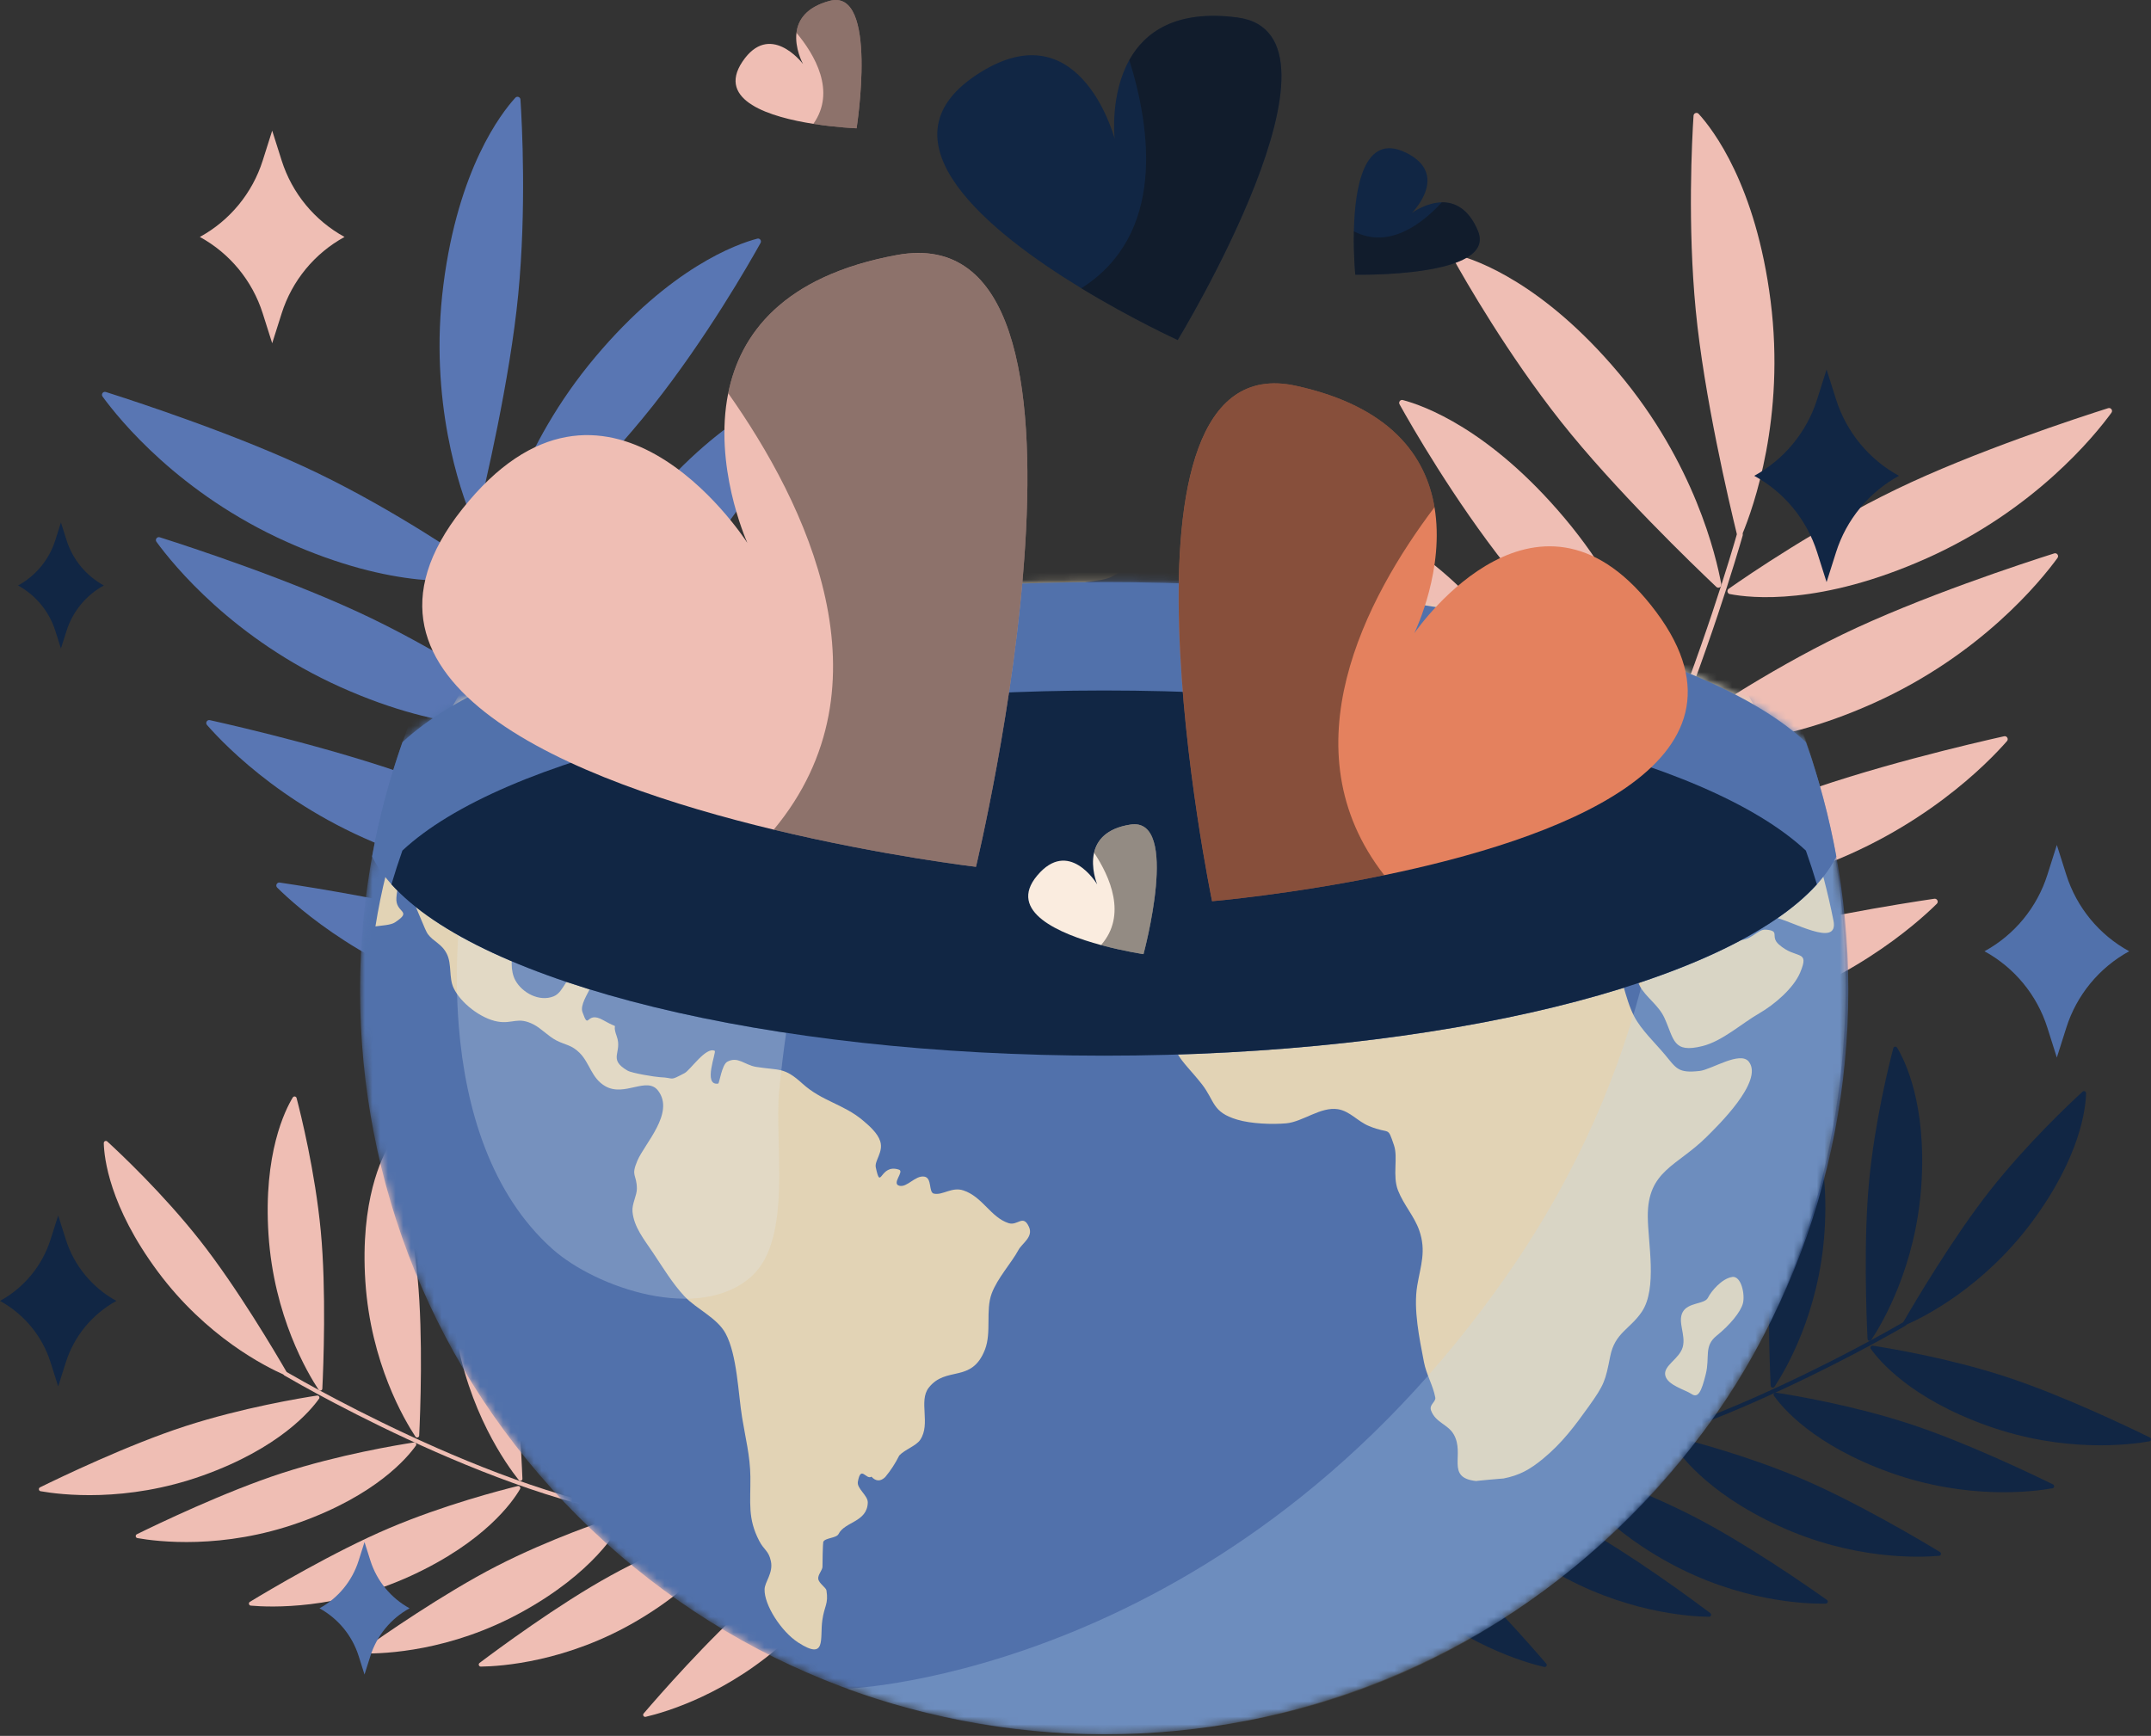 <?xml version="1.0" encoding="UTF-8"?> <svg xmlns="http://www.w3.org/2000/svg" width="280" height="226" viewBox="0 0 280 226" fill="none"><rect x="0" y="0" width="280" height="226" fill="#333333" stroke="none"/><path d="M162.564 167.634C162.692 167.81 162.938 167.848 163.109 167.714C164.728 166.453 172.82 159.92 191.554 141.315C211.719 121.289 225.516 74.373 226.852 69.71C226.91 69.501 226.788 69.293 226.585 69.234C226.382 69.176 226.168 69.293 226.109 69.496C224.79 74.117 211.046 120.873 191.009 140.765C172.265 159.381 164.209 165.876 162.634 167.1C162.468 167.228 162.441 167.463 162.564 167.629V167.634Z" fill="#EFBEB4"></path><path d="M167.281 164.846C166.998 164.653 167.088 164.221 167.42 164.151C170.464 163.51 181.372 161.368 192.563 160.861C203.759 160.353 218.022 161.646 222.081 162.046C222.45 162.084 222.562 162.57 222.236 162.762C219.026 164.664 208.038 170.444 192.713 170.679C177.499 170.908 169.551 166.395 167.275 164.846H167.281Z" fill="#EFBEB4"></path><path d="M152.073 110.221C151.806 110.013 151.421 110.227 151.454 110.563C151.769 113.661 153.035 124.703 155.951 135.52C158.868 146.342 164.429 159.541 166.042 163.286C166.191 163.628 166.688 163.58 166.774 163.216C167.612 159.579 169.786 147.357 165.353 132.683C160.956 118.122 154.242 111.915 152.073 110.216V110.221Z" fill="#EFBEB4"></path><path d="M184.796 148.43C184.481 148.302 184.475 147.859 184.785 147.72C187.622 146.443 197.814 142.004 208.636 139.109C219.464 136.214 233.667 134.408 237.721 133.928C238.09 133.885 238.304 134.339 238.031 134.595C235.307 137.143 225.815 145.151 210.895 148.666C196.088 152.159 187.355 149.456 184.801 148.43H184.796Z" fill="#EFBEB4"></path><path d="M158.211 98.347C157.906 98.202 157.575 98.491 157.676 98.817C158.649 101.776 162.26 112.283 167.43 122.224C172.601 132.165 180.865 143.863 183.247 147.175C183.466 147.48 183.942 147.325 183.947 146.951C183.984 143.217 183.482 130.814 176.004 117.438C168.579 104.158 160.694 99.543 158.211 98.352V98.347Z" fill="#EFBEB4"></path><path d="M199.305 133.03C198.984 132.913 198.968 132.469 199.273 132.32C202.072 130.958 212.13 126.23 222.867 123.025C233.604 119.815 247.754 117.604 251.793 117.011C252.161 116.957 252.385 117.406 252.118 117.668C249.464 120.29 240.212 128.57 225.399 132.512C210.699 136.428 201.89 133.981 199.31 133.03H199.305Z" fill="#EFBEB4"></path><path d="M171.282 83.737C170.972 83.598 170.646 83.903 170.764 84.223C171.821 87.15 175.732 97.556 181.185 107.337C186.645 117.123 195.24 128.581 197.718 131.823C197.942 132.117 198.418 131.951 198.412 131.583C198.343 127.854 197.483 115.467 189.62 102.31C181.816 89.25 173.798 84.864 171.282 83.742V83.737Z" fill="#EFBEB4"></path><path d="M209.694 115.643C209.368 115.547 209.315 115.109 209.609 114.938C212.306 113.378 221.991 107.935 232.466 103.955C242.941 99.976 256.893 96.744 260.878 95.857C261.241 95.777 261.498 96.21 261.252 96.488C258.795 99.297 250.168 108.223 235.681 113.234C221.302 118.207 212.343 116.402 209.694 115.643Z" fill="#EFBEB4"></path><path d="M178.178 68.513C177.857 68.396 177.558 68.722 177.697 69.031C178.963 71.873 183.616 81.964 189.769 91.328C195.923 100.692 205.324 111.493 208.033 114.548C208.278 114.826 208.738 114.628 208.706 114.254C208.364 110.536 206.612 98.245 197.814 85.692C189.086 73.23 180.768 69.437 178.178 68.503V68.513Z" fill="#EFBEB4"></path><path d="M218.156 96.258C217.824 96.194 217.734 95.761 218.011 95.564C220.559 93.774 229.731 87.498 239.811 82.615C249.896 77.733 263.512 73.283 267.401 72.049C267.759 71.937 268.047 72.343 267.828 72.642C265.627 75.66 257.818 85.308 243.828 91.573C229.945 97.791 220.858 96.782 218.156 96.253V96.258Z" fill="#EFBEB4"></path><path d="M182.616 52.082C182.285 51.997 182.018 52.344 182.184 52.643C183.695 55.362 189.219 65.009 196.168 73.796C203.118 82.583 213.438 92.519 216.403 95.323C216.675 95.58 217.113 95.339 217.049 94.976C216.381 91.306 213.556 79.213 203.689 67.482C193.898 55.837 185.282 52.787 182.616 52.087V52.082Z" fill="#EFBEB4"></path><path d="M225.174 77.348C224.843 77.284 224.752 76.852 225.03 76.654C227.578 74.865 236.75 68.588 246.835 63.706C256.92 58.823 270.536 54.374 274.425 53.14C274.783 53.028 275.071 53.434 274.852 53.733C272.651 56.751 264.842 66.398 250.852 72.664C236.969 78.882 227.882 77.872 225.179 77.343L225.174 77.348Z" fill="#EFBEB4"></path><path d="M189.63 33.167C189.299 33.082 189.032 33.429 189.197 33.728C190.709 36.447 196.232 46.094 203.182 54.881C210.132 63.668 220.452 73.604 223.416 76.408C223.689 76.665 224.127 76.424 224.063 76.061C223.395 72.391 220.569 60.298 210.703 48.567C200.912 36.922 192.296 33.872 189.63 33.172V33.167Z" fill="#EFBEB4"></path><path d="M221.119 14.824C220.89 14.573 220.473 14.722 220.452 15.059C220.249 18.168 219.661 29.262 220.74 40.416C221.819 51.569 225.104 65.511 226.076 69.475C226.167 69.838 226.664 69.875 226.808 69.528C228.24 66.083 232.412 54.39 230.483 39.182C228.566 24.092 222.978 16.859 221.119 14.824Z" fill="#EFBEB4"></path><path d="M116.311 197.28C116.332 197.43 116.225 197.569 116.076 197.579C114.66 197.724 107.465 198.338 89.132 198.017C69.4 197.67 39.935 180.78 37.024 179.081C36.896 179.006 36.853 178.841 36.933 178.713C37.008 178.584 37.168 178.542 37.296 178.616C40.181 180.299 69.539 197.131 89.143 197.478C107.486 197.804 114.644 197.189 116.022 197.045C116.167 197.029 116.295 197.136 116.311 197.28Z" fill="#EFBEB4"></path><path d="M112.604 198.151C112.652 197.921 112.401 197.745 112.198 197.868C110.365 199.011 103.865 203.178 98.015 208.306C92.161 213.434 85.628 220.933 83.785 223.086C83.614 223.284 83.796 223.577 84.052 223.519C86.573 222.931 94.864 220.549 102.657 213.3C110.392 206.105 112.208 200.021 112.604 198.151Z" fill="#EFBEB4"></path><path d="M93.978 163.457C94.01 163.222 94.309 163.147 94.453 163.334C95.783 165.038 100.457 171.181 104.191 178.007C107.93 184.834 111.488 194.123 112.476 196.778C112.567 197.019 112.294 197.238 112.075 197.093C109.907 195.672 102.941 190.587 98.112 181.106C93.315 171.688 93.7 165.353 93.972 163.462L93.978 163.457Z" fill="#EFBEB4"></path><path d="M95.932 198.338C96.028 198.124 95.82 197.9 95.595 197.975C93.56 198.696 86.317 201.372 79.501 205.122C72.679 208.872 64.694 214.796 62.429 216.5C62.22 216.655 62.333 216.986 62.594 216.98C65.185 216.948 73.79 216.398 82.957 210.992C92.059 205.624 95.136 200.074 95.927 198.333L95.932 198.338Z" fill="#EFBEB4"></path><path d="M85.196 160.455C85.281 160.236 85.585 160.22 85.687 160.433C86.622 162.383 89.864 169.386 92.049 176.854C94.234 184.321 95.713 194.161 96.109 196.965C96.146 197.221 95.831 197.376 95.649 197.189C93.838 195.336 88.128 188.878 85.447 178.574C82.787 168.35 84.522 162.244 85.196 160.455Z" fill="#EFBEB4"></path><path d="M81.264 197.59C81.366 197.376 81.163 197.147 80.938 197.221C78.882 197.884 71.569 200.346 64.646 203.899C57.723 207.451 49.566 213.14 47.254 214.785C47.045 214.935 47.147 215.266 47.403 215.271C49.994 215.314 58.61 215.015 67.931 209.876C77.183 204.775 80.42 199.315 81.259 197.595L81.264 197.59Z" fill="#EFBEB4"></path><path d="M71.617 159.413C71.707 159.194 72.012 159.189 72.108 159.408C72.984 161.384 76.023 168.478 77.995 176.004C79.96 183.536 81.157 193.408 81.472 196.223C81.499 196.479 81.183 196.623 81.007 196.436C79.25 194.535 73.727 187.911 71.344 177.537C68.978 167.239 70.89 161.186 71.611 159.418L71.617 159.413Z" fill="#EFBEB4"></path><path d="M67.695 193.867C67.813 193.664 67.631 193.418 67.402 193.472C65.302 193.984 57.829 195.913 50.666 198.952C43.503 201.992 34.956 207.077 32.531 208.546C32.312 208.679 32.387 209.021 32.648 209.043C35.228 209.272 43.845 209.598 53.513 205.149C63.112 200.731 66.734 195.523 67.695 193.867Z" fill="#EFBEB4"></path><path d="M60.848 155.092C60.955 154.878 61.259 154.899 61.339 155.124C62.071 157.159 64.587 164.456 66.002 172.105C67.418 179.76 67.893 189.69 68.005 192.521C68.016 192.777 67.69 192.9 67.53 192.697C65.917 190.673 60.89 183.664 59.267 173.146C57.653 162.703 59.998 156.806 60.848 155.092Z" fill="#EFBEB4"></path><path d="M54.138 188.215C54.272 188.023 54.112 187.761 53.877 187.799C51.74 188.125 44.128 189.385 36.724 191.784C29.321 194.182 20.357 198.498 17.815 199.748C17.585 199.86 17.633 200.208 17.884 200.25C20.438 200.704 28.99 201.789 39.011 198.204C48.957 194.647 53.027 189.775 54.133 188.215H54.138Z" fill="#EFBEB4"></path><path d="M50.725 148.986C50.848 148.783 51.153 148.831 51.211 149.061C51.762 151.155 53.626 158.638 54.363 166.384C55.1 174.129 54.705 184.07 54.566 186.901C54.555 187.158 54.219 187.254 54.075 187.035C52.643 184.871 48.252 177.452 47.558 166.833C46.869 156.288 49.726 150.621 50.72 148.986H50.725Z" fill="#EFBEB4"></path><path d="M41.532 182.11C41.665 181.918 41.505 181.656 41.27 181.693C39.133 182.019 31.521 183.28 24.118 185.678C16.714 188.077 7.751 192.393 5.208 193.643C4.979 193.755 5.027 194.102 5.278 194.145C7.831 194.599 16.383 195.683 26.404 192.099C36.35 188.541 40.421 183.67 41.526 182.11H41.532Z" fill="#EFBEB4"></path><path d="M38.118 142.88C38.241 142.677 38.546 142.726 38.605 142.955C39.155 145.049 41.019 152.533 41.756 160.278C42.493 168.024 42.098 177.965 41.959 180.796C41.948 181.052 41.612 181.148 41.468 180.929C40.036 178.766 35.645 171.346 34.951 160.727C34.262 150.183 37.12 144.515 38.113 142.88H38.118Z" fill="#EFBEB4"></path><path d="M13.515 148.815C13.509 148.58 13.787 148.452 13.963 148.612C15.56 150.07 21.185 155.353 26.003 161.464C30.822 167.575 35.875 176.143 37.291 178.595C37.419 178.819 37.189 179.076 36.949 178.974C34.577 177.933 26.863 174.076 20.523 165.529C14.23 157.041 13.557 150.733 13.509 148.82L13.515 148.815Z" fill="#EFBEB4"></path><path d="M168.756 190.795C168.734 190.945 168.841 191.084 168.991 191.095C170.406 191.239 177.601 191.853 195.934 191.533C215.666 191.185 245.131 174.295 248.043 172.596C248.171 172.522 248.213 172.356 248.133 172.228C248.059 172.1 247.898 172.057 247.77 172.132C244.886 173.814 215.528 190.646 195.924 190.993C177.58 191.319 170.422 190.705 169.044 190.56C168.9 190.544 168.772 190.651 168.756 190.795Z" fill="#112644"></path><path d="M172.457 191.661C172.409 191.431 172.66 191.255 172.863 191.378C174.695 192.521 181.196 196.687 187.045 201.815C192.9 206.943 199.433 214.443 201.276 216.596C201.447 216.794 201.265 217.087 201.009 217.029C198.487 216.441 190.197 214.059 182.403 206.81C174.669 199.615 172.852 193.53 172.457 191.661Z" fill="#112644"></path><path d="M191.084 156.972C191.052 156.737 190.753 156.662 190.609 156.849C189.279 158.553 184.605 164.696 180.871 171.523C177.132 178.349 173.574 187.639 172.586 190.293C172.495 190.534 172.767 190.753 172.986 190.609C175.155 189.188 182.121 184.102 186.95 174.621C191.747 165.203 191.362 158.868 191.089 156.977L191.084 156.972Z" fill="#112644"></path><path d="M189.129 191.853C189.033 191.639 189.241 191.415 189.466 191.49C191.501 192.211 198.744 194.887 205.56 198.637C212.381 202.387 220.367 208.311 222.632 210.015C222.841 210.17 222.728 210.501 222.467 210.496C219.876 210.464 211.27 209.913 202.104 204.508C193.002 199.139 189.925 193.589 189.134 191.848L189.129 191.853Z" fill="#112644"></path><path d="M199.865 153.97C199.78 153.751 199.475 153.735 199.374 153.948C198.439 155.898 195.197 162.901 193.012 170.369C190.827 177.837 189.348 187.676 188.952 190.48C188.915 190.737 189.23 190.892 189.412 190.705C191.222 188.851 196.933 182.393 199.614 172.089C202.274 161.865 200.538 155.759 199.865 153.97Z" fill="#112644"></path><path d="M203.802 191.105C203.701 190.892 203.904 190.662 204.128 190.737C206.185 191.399 213.497 193.862 220.42 197.414C227.343 200.966 235.5 206.655 237.813 208.3C238.027 208.45 237.92 208.781 237.663 208.786C235.073 208.829 226.456 208.53 217.135 203.391C207.883 198.29 204.646 192.831 203.808 191.111L203.802 191.105Z" fill="#112644"></path><path d="M213.444 152.923C213.354 152.704 213.049 152.698 212.953 152.917C212.077 154.894 209.038 161.988 207.066 169.514C205.101 177.046 203.904 186.917 203.589 189.733C203.562 189.989 203.877 190.133 204.054 189.946C205.811 188.045 211.334 181.421 213.717 171.047C216.083 160.748 214.171 154.696 213.45 152.928L213.444 152.923Z" fill="#112644"></path><path d="M217.365 187.382C217.247 187.179 217.429 186.933 217.659 186.987C219.758 187.5 227.231 189.428 234.394 192.467C241.558 195.507 250.104 200.592 252.529 202.061C252.748 202.195 252.674 202.537 252.412 202.558C249.832 202.788 241.216 203.113 231.547 198.664C221.948 194.246 218.326 189.038 217.365 187.382Z" fill="#112644"></path><path d="M224.218 148.607C224.111 148.393 223.807 148.414 223.727 148.639C222.995 150.674 220.479 157.971 219.063 165.62C217.648 173.275 217.172 183.205 217.06 186.036C217.05 186.292 217.375 186.415 217.536 186.212C219.149 184.188 224.175 177.18 225.799 166.662C227.413 156.219 225.068 150.321 224.218 148.607Z" fill="#112644"></path><path d="M230.922 181.731C230.788 181.538 230.949 181.277 231.184 181.314C233.32 181.64 240.932 182.9 248.336 185.299C255.74 187.697 264.703 192.013 267.246 193.263C267.475 193.376 267.427 193.723 267.176 193.766C264.623 194.22 256.071 195.304 246.05 191.72C236.104 188.162 232.033 183.29 230.927 181.731H230.922Z" fill="#112644"></path><path d="M234.336 142.501C234.213 142.298 233.908 142.346 233.849 142.576C233.299 144.67 231.435 152.154 230.698 159.899C229.961 167.645 230.356 177.585 230.495 180.417C230.506 180.673 230.842 180.769 230.986 180.55C232.418 178.387 236.809 170.967 237.503 160.348C238.192 149.803 235.334 144.136 234.341 142.501H234.336Z" fill="#112644"></path><path d="M243.528 175.62C243.394 175.427 243.555 175.166 243.79 175.203C245.926 175.529 253.538 176.79 260.942 179.188C268.346 181.586 277.309 185.902 279.852 187.152C280.081 187.265 280.033 187.612 279.782 187.655C277.229 188.109 268.677 189.193 258.656 185.609C248.709 182.051 244.639 177.18 243.533 175.614L243.528 175.62Z" fill="#112644"></path><path d="M246.942 136.396C246.819 136.193 246.514 136.241 246.455 136.47C245.905 138.564 244.041 146.048 243.304 153.794C242.567 161.539 242.962 171.48 243.101 174.311C243.112 174.567 243.448 174.664 243.592 174.445C245.024 172.281 249.415 164.862 250.109 154.242C250.798 143.698 247.94 138.03 246.947 136.396H246.942Z" fill="#112644"></path><path d="M271.545 142.33C271.55 142.095 271.273 141.967 271.096 142.127C269.499 143.586 263.874 148.868 259.056 154.979C254.238 161.09 249.185 169.658 247.769 172.11C247.641 172.335 247.871 172.591 248.111 172.489C250.483 171.448 258.196 167.591 264.537 159.044C270.829 150.556 271.502 144.248 271.55 142.336L271.545 142.33Z" fill="#112644"></path><path d="M125.637 165.529C125.509 165.706 125.263 165.743 125.092 165.609C123.474 164.349 115.381 157.816 96.648 139.211C76.483 119.185 62.685 72.269 61.35 67.605C61.291 67.397 61.414 67.189 61.617 67.13C61.82 67.071 62.033 67.189 62.092 67.391C63.412 72.012 77.156 118.768 97.192 138.66C115.937 157.276 123.992 163.772 125.568 164.995C125.733 165.123 125.76 165.358 125.637 165.524V165.529Z" fill="#5976B3"></path><path d="M120.915 162.741C121.199 162.549 121.108 162.116 120.777 162.046C117.732 161.405 106.824 159.263 95.633 158.756C84.437 158.248 70.175 159.541 66.115 159.942C65.746 159.979 65.634 160.465 65.96 160.658C69.17 162.559 80.158 168.339 95.484 168.574C110.697 168.804 118.645 164.29 120.921 162.741H120.915Z" fill="#5976B3"></path><path d="M136.129 108.122C136.396 107.914 136.78 108.127 136.748 108.464C136.433 111.562 135.167 122.603 132.251 133.42C129.334 144.243 123.773 157.442 122.16 161.186C122.01 161.528 121.514 161.48 121.428 161.117C120.59 157.479 118.416 145.257 122.849 130.584C127.245 116.022 133.96 109.815 136.129 108.117V108.122Z" fill="#5976B3"></path><path d="M103.4 146.326C103.715 146.198 103.72 145.754 103.41 145.615C100.574 144.339 90.382 139.9 79.559 137.005C68.732 134.109 54.528 132.304 50.474 131.823C50.105 131.78 49.892 132.234 50.164 132.491C52.888 135.039 62.381 143.046 77.3 146.561C92.107 150.054 100.841 147.351 103.394 146.326H103.4Z" fill="#5976B3"></path><path d="M129.99 96.247C130.295 96.103 130.626 96.392 130.525 96.717C129.552 99.677 125.941 110.184 120.771 120.125C115.6 130.066 107.336 141.764 104.954 145.076C104.735 145.38 104.26 145.225 104.254 144.851C104.217 141.118 104.719 128.714 112.197 115.339C119.622 102.059 127.507 97.444 129.99 96.253V96.247Z" fill="#5976B3"></path><path d="M88.897 130.926C89.217 130.808 89.233 130.365 88.929 130.215C86.13 128.853 76.071 124.126 65.335 120.921C54.598 117.716 40.448 115.499 36.409 114.906C36.041 114.853 35.816 115.301 36.083 115.563C38.738 118.186 47.99 126.465 62.803 130.408C77.503 134.323 86.311 131.877 88.891 130.926H88.897Z" fill="#5976B3"></path><path d="M116.914 81.632C117.224 81.494 117.55 81.798 117.432 82.119C116.375 85.046 112.465 95.451 107.011 105.232C101.552 115.018 92.957 126.476 90.478 129.718C90.254 130.012 89.778 129.847 89.784 129.478C89.853 125.75 90.713 113.362 98.576 100.206C106.38 87.145 114.398 82.76 116.914 81.638V81.632Z" fill="#5976B3"></path><path d="M78.502 113.544C78.828 113.448 78.881 113.01 78.587 112.839C75.89 111.279 66.205 105.836 55.73 101.856C45.255 97.877 31.302 94.645 27.318 93.758C26.954 93.678 26.698 94.111 26.944 94.388C29.401 97.198 38.028 106.124 52.514 111.135C66.894 116.108 75.852 114.302 78.502 113.544Z" fill="#5976B3"></path><path d="M110.023 66.409C110.344 66.291 110.643 66.617 110.504 66.927C109.238 69.769 104.585 79.859 98.432 89.223C92.278 98.587 82.876 109.388 80.168 112.443C79.923 112.721 79.463 112.524 79.495 112.15C79.837 108.432 81.589 96.141 90.387 83.588C99.115 71.125 107.432 67.333 110.023 66.398V66.409Z" fill="#5976B3"></path><path d="M70.04 94.159C70.372 94.095 70.463 93.662 70.185 93.464C67.637 91.675 58.465 85.398 48.385 80.516C38.3 75.634 24.684 71.184 20.795 69.95C20.438 69.838 20.149 70.244 20.368 70.543C22.569 73.561 30.378 83.208 44.368 89.474C58.251 95.692 67.338 94.682 70.04 94.153V94.159Z" fill="#5976B3"></path><path d="M105.585 49.978C105.916 49.892 106.183 50.239 106.018 50.538C104.506 53.257 98.983 62.904 92.033 71.692C85.084 80.479 74.763 90.414 71.799 93.219C71.526 93.475 71.088 93.235 71.152 92.871C71.82 89.202 74.646 77.108 84.512 65.378C94.303 53.733 102.919 50.683 105.585 49.983V49.978Z" fill="#5976B3"></path><path d="M63.027 75.244C63.358 75.18 63.449 74.747 63.171 74.549C60.623 72.76 51.451 66.483 41.366 61.601C31.281 56.719 17.665 52.269 13.776 51.035C13.418 50.923 13.13 51.329 13.349 51.628C15.55 54.646 23.359 64.293 37.349 70.559C51.232 76.777 60.319 75.767 63.022 75.239L63.027 75.244Z" fill="#5976B3"></path><path d="M98.571 31.068C98.902 30.982 99.169 31.33 99.004 31.629C97.492 34.348 91.968 43.995 85.019 52.782C78.069 61.569 67.749 71.505 64.784 74.309C64.512 74.565 64.074 74.325 64.138 73.962C64.806 70.292 67.632 58.198 77.498 46.468C87.289 34.823 95.905 31.773 98.571 31.073V31.068Z" fill="#5976B3"></path><path d="M67.082 12.725C67.311 12.473 67.728 12.623 67.749 12.96C67.953 16.069 68.54 27.163 67.461 38.317C66.382 49.47 63.097 63.412 62.125 67.376C62.034 67.739 61.537 67.776 61.393 67.429C59.961 63.983 55.789 52.291 57.718 37.083C59.635 21.992 65.223 14.76 67.082 12.725Z" fill="#5976B3"></path><mask id="mask0_306_1059" style="mask-type:luminance" maskUnits="userSpaceOnUse" x="46" y="75" width="195" height="151"><path d="M240.596 128.923C240.596 182.425 197.232 225.789 143.729 225.789C90.227 225.789 46.873 182.425 46.873 128.923C46.873 122.983 47.413 117.155 48.433 111.509C49.363 106.391 50.693 101.423 52.386 96.621C65.372 84.496 101.364 75.778 143.729 75.778C186.094 75.778 222.108 84.506 235.083 96.632C236.782 101.429 238.106 106.402 239.036 111.509C240.056 117.155 240.596 122.977 240.596 128.923Z" fill="white"></path></mask><g mask="url(#mask0_306_1059)"><path d="M212.231 197.423C250.059 159.594 250.059 98.261 212.231 60.433C174.402 22.604 113.07 22.604 75.241 60.433C37.412 98.261 37.412 159.594 75.241 197.423C113.07 235.251 174.402 235.251 212.231 197.423Z" fill="#5171AB"></path><path d="M74.977 71.179C77.856 71.275 79.934 71.884 82.508 72.712C83.363 72.984 85.585 74.026 86.296 74.074C88.048 74.186 87.273 73.379 88.977 72.957C93.09 71.948 95.222 74.966 98.758 71.868C99.409 71.296 100.029 68.887 101.797 69.646C102.598 69.993 102.956 71.147 102.257 72.092C101.397 73.251 105.718 72.514 105.483 72.471C106.621 72.68 109.676 72.327 107.203 74.597C105.825 75.858 103.426 74.106 101.92 74.608C100.569 75.057 100.125 76.237 98.843 77.044C97.054 78.176 92.401 78.588 91.215 80.623C89.816 83.027 93.16 83.972 94.442 85.227C96.584 87.327 95.392 87.337 95.809 89.971C96.365 93.507 98.058 89.127 100.456 87.845C102.305 86.857 103.207 86.686 104.473 84.816C105.403 83.438 105.611 81.654 106.936 80.516C108.159 79.469 110.088 78.748 111.423 80.11C112.064 80.762 111.626 82.813 112.213 83.15C113.597 83.935 115.253 80.735 116.401 80.724C119.478 80.692 117.438 82.802 117.069 84.48C117.01 84.757 119.393 84.351 119.275 85.5C119.136 86.862 117.539 87.38 117.085 88.555C116.765 89.389 121.471 87.888 121.364 87.802C123.185 89.271 119.542 91.803 118.602 92.188C115.937 93.283 112.416 92.188 109.591 92.813C108.522 93.048 103.651 95.078 106.343 95.553C106.359 95.553 113.415 93.154 109.409 95.601C120.044 98.528 106.338 99.249 103.726 100.157C101.391 100.964 97.177 104.132 95.318 105.809C94.116 106.893 94.228 105.926 93.48 107.086C92.551 108.533 93.133 110.066 91.675 111.583C90.008 113.314 87.343 113.25 86.413 115.285C85.911 116.386 87.546 121.209 85.462 121.364C84.559 121.428 83.513 116.108 81.659 115.424C79.127 114.484 77.444 116.808 74.966 117.043C72.151 117.304 71.189 115.718 69.015 118.549C67.493 120.531 65.735 125.178 67.092 127.646C67.974 129.248 70.196 130.472 72.065 129.718C73.507 129.136 73.577 126.882 75.447 126.684C79.64 126.246 75.174 129.959 75.82 131.77C76.718 134.296 76.221 131.513 78.507 132.811C81.029 134.243 79.501 132.779 80.275 134.9C81.066 137.063 79.058 137.859 81.686 139.387C82.284 139.734 85.318 140.215 85.906 140.242C87.925 140.322 87.006 140.813 89.116 139.713C89.853 139.328 91.888 136.241 93.037 136.812C93.293 136.94 91.445 141.401 93.491 141.075C93.646 141.048 93.956 138.618 94.677 138.228C96.055 137.485 96.952 138.666 98.421 138.901C101.519 139.392 102.059 138.901 104.457 141.08C106.973 143.366 109.799 143.746 112.304 145.856C113.143 146.561 114.249 147.522 114.58 148.585C115.023 149.99 113.816 151.107 114.003 151.988C114.697 155.204 114.494 151.438 117.021 152.282C117.758 152.527 116.011 154.103 117.069 154.376C118.084 154.637 119.126 153.014 120.306 153.185C121.369 153.339 120.846 155.241 121.561 155.401C122.71 155.658 123.901 154.483 125.408 154.985C127.907 155.813 128.96 158.489 131.278 159.242C132.491 159.637 133.164 158.024 133.944 159.739C134.542 161.053 133.035 161.875 132.576 162.735C131.7 164.375 129.841 166.395 129.093 168.398C128.265 170.625 129.093 173.451 128.212 175.716C126.481 180.149 123.153 177.778 120.894 180.673C119.542 182.409 121.182 185.379 119.788 187.452C119.243 188.258 117.79 188.712 117.058 189.497C116.556 190.507 115.947 191.447 115.226 192.312C114.612 192.895 114.019 192.879 113.437 192.254C112.742 192.718 112.059 190.683 111.669 192.921C111.514 193.808 112.993 194.7 112.961 195.63C112.881 198.178 109.965 198.098 109.153 199.721C108.88 200.266 107.395 200.208 107.166 200.742C107.112 200.87 107.053 203.594 107.064 203.963C107.08 204.417 106.444 205.015 106.514 205.555C106.589 206.142 107.518 206.682 107.582 207.061C107.86 208.866 107.32 209 107.043 210.95C106.701 213.332 107.62 216.233 103.918 213.856C101.706 212.435 99.457 208.952 99.527 206.906C99.559 205.934 100.67 204.801 100.35 203.263C100.061 201.874 99.457 201.826 98.838 200.63C97.294 197.66 97.716 195.678 97.679 192.248C97.652 189.578 97.022 187.158 96.6 184.54C96.087 181.367 95.953 176.41 94.458 173.622C93.357 171.571 90.681 170.449 89.111 168.782C87.54 167.11 86.258 164.974 84.987 163.072C83.849 161.373 82.508 159.749 82.332 157.73C82.246 156.737 82.909 155.642 82.904 154.755C82.888 152.843 82.092 153.185 82.962 151.128C83.918 148.874 87.839 144.921 85.692 142.031C84.228 140.06 81.312 142.87 78.785 141.411C76.98 140.37 76.793 138.415 75.441 137.069C74.389 136.016 73.561 136.054 72.397 135.445C71.36 134.9 70.457 133.901 69.496 133.399C67.397 132.304 66.761 133.345 64.79 133.004C62.578 132.619 59.945 130.557 59.037 128.613C58.417 127.288 58.828 125.536 58.172 124.206C57.504 122.849 56.446 122.635 55.682 121.599C54.972 120.632 52.045 111.402 51.601 116.861C51.43 118.939 53.839 118.501 51.398 120.098C50.848 120.461 49.571 120.499 48.872 120.611C51.778 102.23 61.43 83.86 74.955 71.173L74.977 71.179Z" fill="#E2D3B5"></path><path d="M83.331 123.511C83.267 123.538 80.457 124.793 80.719 125.52C80.313 124.377 85.42 126.7 85.249 126.636C86.162 126.989 90.585 129.553 91.445 127.774C91.504 127.651 84.528 122.977 83.337 123.511H83.331Z" fill="#E2D3B5"></path><path d="M95.435 128.153C92.123 127.379 88.219 130.792 94.068 130.621C96.461 130.552 100.098 129.248 95.435 128.153Z" fill="#E2D3B5"></path><path d="M107.849 68.241C106.722 67.434 104.259 69.063 105.718 70.281C106.567 70.986 108.138 69.833 108.982 69.859C110.515 69.902 115.376 70.992 115.792 73.16C116.401 76.339 109.836 73.337 110.082 76.259C110.098 76.446 115.103 80.206 115.322 80.153C116.524 79.886 115.482 78.737 116.15 77.984C116.796 77.252 117.453 78.427 117.87 77.888C118.997 76.451 117.341 76.627 118.922 75.286C119.649 74.672 121.497 76.061 121.973 74.202C122.501 72.124 119.077 70.714 117.779 70.035C115.68 68.93 115.311 69.031 112.956 68.807C112.128 68.727 108.437 68.657 107.849 68.241Z" fill="#E2D3B5"></path><path d="M128.276 63.038C126.337 63.246 121.556 63.674 124.825 65.698C128.212 67.792 131.422 62.472 132.688 68.689C133.468 72.519 130.082 73.198 130.562 76.574C130.824 78.417 132.16 81.883 134.782 81.162C136.967 80.559 137.854 77.081 140.551 76.029C141.775 75.554 143.158 75.698 144.397 75.217C145.829 74.662 146.865 73.385 148.35 72.904C150.685 72.14 153.89 73.139 155.978 71.649C159.392 69.224 153.879 68.604 154.552 67.974C154.787 67.755 157.447 67.926 158.019 67.605C158.734 67.204 158.836 66.462 159.354 65.922C159.883 65.367 164.69 61.703 164.69 61.724C164.509 58.823 155.257 59.277 153.339 59.331C151.609 59.379 149.83 58.871 148.105 59.267C146.384 59.662 145.054 61.04 143.244 61.158C141.059 61.297 138.917 60.089 136.62 60.298C133.612 60.57 131.145 62.733 128.276 63.038Z" fill="#E2D3B5"></path><path d="M157.917 75.714C154.135 74.688 154.717 79.33 160.011 77.119C160.689 76.836 162.89 76.574 162.516 75.377C162.041 73.855 158.798 75.96 157.917 75.719V75.714Z" fill="#E2D3B5"></path><path d="M238.667 119.858C239.404 123.559 233.165 119.799 230.724 119.356C229.832 119.195 229.041 120.109 227.802 119.724C225.66 119.067 226.216 117.406 224.971 116.492C224.351 116.038 222.54 114.698 221.648 115.584C220.666 116.562 222.102 117.214 222.471 118.186C223.123 119.906 223.967 121.802 225.975 122.309C227.786 122.764 228.715 120.953 229.843 121.033C231.83 121.182 230.361 121.882 231.547 122.951C233.822 124.996 235.628 123.517 234.335 126.61C233.47 128.677 230.948 130.813 229.004 131.93C226.691 133.26 224.218 135.541 221.611 136.193C217.738 137.159 217.941 135.333 216.665 132.528C215.895 130.835 214.213 129.815 213.465 128.378C212.749 127.005 212.936 125.573 212.381 124.168C211.991 123.186 209.288 117.929 208.647 117.577C208.262 117.758 207.963 118.036 207.749 118.405C206.948 117.871 205.618 115.504 206.125 118.399C206.451 120.258 208.924 122.625 209.875 124.419C211.205 126.941 211.467 129.873 212.717 132.309C213.62 134.061 215.447 135.776 216.723 137.304C218.219 139.093 218.411 139.755 221.258 139.43C222.786 139.253 226.525 136.78 227.652 138.228C229.629 140.765 223.502 146.668 222.156 148.008C218.305 151.849 214.448 152.378 214.496 158.398C214.523 161.843 215.751 167.746 213.727 170.769C212.194 173.056 210.223 173.499 209.608 176.571C208.973 179.776 208.866 180.24 206.777 183.157C205.046 185.571 203.374 187.852 200.848 189.93C199.128 191.34 197.792 192.083 195.693 192.494C195.789 192.473 191.97 192.804 192.194 192.825C188.086 192.414 190.757 189.359 189.224 186.73C188.46 185.422 186.874 185.219 186.286 183.643C185.993 182.852 186.943 182.537 186.831 181.934C186.543 180.379 185.667 178.953 185.357 177.329C184.775 174.279 183.963 170.481 184.486 167.372C184.924 164.776 185.688 162.864 184.737 160.166C184.096 158.339 182.739 156.897 181.986 154.995C181.228 153.062 182.018 150.727 181.452 149.087C180.565 146.507 181.041 147.768 178.215 146.609C176.73 146 175.731 144.67 174.171 144.413C171.912 144.05 169.594 146.053 167.425 146.251C165.609 146.411 162.879 146.315 161.052 145.77C157.751 144.787 158.162 143.35 156.453 141.16C153.798 137.763 151.619 136.727 153.109 132.213C153.713 130.392 154.172 130.05 153.798 128.02C153.227 124.943 153.568 125.146 154.989 122.326C156.202 119.911 157.254 119.153 158.99 117.267C159.407 116.813 160.358 116.364 160.673 115.729C161.148 114.767 160.219 113.96 160.673 113.197C162.687 109.81 166.965 110.504 170.074 110.061C173.06 108.651 176.014 107.785 179.358 108.373C182.285 108.886 180.961 108.667 182.398 110.643C182.227 111.295 182.216 111.941 182.371 112.588C182.825 112.737 183.284 112.726 183.749 112.566C184.486 112.411 185.213 112.433 185.939 112.636C186.66 113.116 187.301 113.693 187.862 114.356C189.47 115.023 189.924 115.387 191.452 114.724C192.397 114.313 191.815 112.604 193.583 112.224C195.196 111.877 195.944 113.368 197.178 113.95C198.839 114.73 205.046 115.36 206.782 114.163C208.545 112.945 208.316 109.265 206.964 108.25C207.691 108.795 202.814 107.609 203.171 107.604C201.099 107.636 201.313 109.837 199.24 107.978C196.569 105.579 201.163 102.38 202.92 103.256C203.284 103.437 203.994 102.941 205.116 102.791C206.115 102.246 207.156 102.177 208.246 102.588C208.631 103.133 209.127 103.501 209.726 103.688C213.956 103.672 212.546 101.53 210.383 99.703C209.469 98.934 207.845 99.079 207.974 97.455C208.048 96.488 210.57 97.812 210.116 96.044C209.742 94.581 208.198 96.098 207.808 96.322C205.922 97.417 206.601 97.038 206.601 98.614C206.601 101.728 202.157 96.691 203.113 96.616C201.061 96.776 200.453 99.025 200.084 100.745C199.94 101.413 200.768 102.486 200.453 103.074C199.4 105.05 199.443 103.341 197.921 103.555C197.28 103.646 195.399 103.005 194.47 103.907C194.582 103.795 197.616 110.098 193.524 108.747C192.28 108.336 193.364 107.294 193.22 107.054C194.01 106.909 194.294 106.466 194.064 105.729C193.631 105.547 193.204 105.542 192.777 105.707C192.317 105.894 191.863 105.862 191.409 105.606C191.121 104.794 190.992 103.955 191.014 103.09C189.999 101.466 191.04 102.481 189.881 101.22C189.523 100.831 184.673 98.112 184.417 98.619C182.611 102.23 190.325 102.241 190.325 103.683C190.084 104.126 189.721 104.329 189.24 104.287C190.928 106.498 189.721 107.417 187.916 106.338C187.456 106.06 187.873 104.164 187.194 103.688C186.393 103.127 185.255 104.212 184.294 103.539C182.825 102.508 183.792 100.003 181.046 99.591C181.035 99.591 178.739 100.895 178.637 100.916C177.515 101.162 176.789 100.136 175.587 100.863C174.919 101.263 174.93 102.577 174.46 103.117C173.787 103.881 172.766 104.116 172.131 104.815C171.57 105.435 171.164 106.968 170.63 107.417C169.156 108.672 170.192 107.823 168.247 108.245C166.089 108.715 166.666 108.656 164.658 107.903C161.586 106.754 162.393 106.915 162.671 104.26C162.697 104.003 163.189 100.088 163.087 100.184C163.99 99.276 164.626 100.505 165.545 100.323C168.824 99.687 169.545 100.184 168.488 96.888C167.82 94.805 166.111 95.644 168.787 93.881C170.224 92.936 172.467 92.834 174.054 91.862C175.747 90.826 177.179 89.415 179.102 88.726C181.436 87.893 182.371 88.507 184.641 88.411C185.977 88.352 189.935 87.994 190.891 87.049C191.628 86.317 190.789 84.966 191.649 84.389C192.339 83.929 193.941 85.233 194.545 84.629C194.951 84.223 193.343 82.808 193.46 82.338C193.535 82.038 204.149 81.365 197.862 80.345C196.179 80.073 192.087 82.065 191.35 79.234C191.137 78.406 193.653 75.554 192.98 75.105C191.954 74.421 188.679 78.225 188.578 79.063C188.418 80.447 189.897 81.258 189.62 82.647C189.513 83.187 185.907 86.189 185.587 86.157C183.829 86.002 184.321 83.748 183.151 83.059C181.735 82.225 180.117 83.646 178.632 82.455C177.521 81.563 177.035 79.672 177.9 78.529C178.781 77.364 180.897 77.84 182.002 77.151C183.541 76.195 183.813 74.48 185.074 73.331C188.418 70.276 193.113 70.463 197.237 70.906C198.823 71.077 204.918 70.992 205.853 72.552C207.493 75.292 201.099 73.118 200.324 74.015C198.455 76.189 204.08 76.926 204.256 77.338C202.68 73.631 206.852 77.327 208.625 75.388C209.443 74.496 207.637 72.947 209.64 72.343C209.192 72.477 215.121 72.942 214.459 72.765C214.459 72.765 232.813 90.414 238.667 119.863V119.858Z" fill="#E2D3B5"></path><path d="M225.452 166.261C224.127 166.469 222.749 168.109 222.322 168.964C221.894 169.819 219.758 169.536 219.047 170.812C218.337 172.094 219.475 173.804 219.047 175.369C218.62 176.934 216.483 177.788 216.772 179.07C217.055 180.353 219.336 180.919 220.19 181.49C221.045 182.062 221.472 181.207 222.039 178.926C222.61 176.651 221.756 175.273 223.465 173.894C225.174 172.516 226.595 170.812 226.884 169.669C227.167 168.531 226.67 166.063 225.463 166.25L225.452 166.261Z" fill="#E2D3B5"></path><g style="mix-blend-mode:multiply" opacity="0.26"><path d="M210.966 59.197C210.966 59.197 232.888 112.951 196.442 165.615C160.124 218.092 110.275 219.854 110.275 219.854C110.275 219.854 125.061 225.789 143.735 225.789C162.41 225.789 195.448 220.527 221.473 186.72C247.498 152.917 248.689 93.566 210.966 59.192V59.197Z" fill="#BFDBF5"></path></g><g style="mix-blend-mode:overlay" opacity="0.26"><path d="M124.772 84.074C131.636 77.252 139.99 72.124 147.186 65.661C149.253 63.802 151.39 61.398 151.026 58.642C150.749 56.542 149.077 54.924 147.373 53.663C132.592 42.75 111.07 47.446 95.905 57.814C71.675 74.373 57.349 104.409 59.726 133.661C60.597 144.349 63.898 155.455 71.9 162.602C77.61 167.698 91.076 172.249 97.818 166.176C103.229 161.299 100.766 148.783 101.423 142.026C103.469 121.065 109.42 99.329 124.772 84.079V84.074Z" fill="#E2ECF5"></path></g></g><path d="M239.041 111.514C238.427 112.748 237.577 113.955 236.514 115.136C224.934 128.02 187.782 137.443 143.734 137.443C99.687 137.443 62.541 128.02 50.96 115.136C49.897 113.955 49.053 112.748 48.433 111.514C49.363 106.397 50.698 101.434 52.386 96.627C65.372 84.501 101.369 75.783 143.734 75.783C186.099 75.783 222.108 84.512 235.083 96.637C236.787 101.434 238.112 106.407 239.041 111.514Z" fill="#5171AB"></path><path d="M236.509 115.136C224.928 128.02 187.776 137.443 143.729 137.443C99.681 137.443 62.535 128.02 50.954 115.136C51.392 113.656 51.873 112.187 52.38 110.739C65.366 98.614 101.364 89.896 143.729 89.896C186.094 89.896 222.102 98.619 235.077 110.745C235.59 112.192 236.071 113.656 236.509 115.136Z" fill="#112644"></path><path d="M157.784 117.331C157.784 117.331 168.029 116.455 180.192 113.944C202.141 109.409 230.324 99.506 215.629 79.725C200.502 59.352 184.792 81.435 184.103 82.444C184.359 81.894 188.077 74.01 186.731 66.029C185.636 59.513 181.154 52.931 168.644 50.218C142.71 44.599 157.779 117.331 157.779 117.331H157.784Z" fill="#E4815E"></path><g style="mix-blend-mode:soft-light" opacity="0.44"><path d="M157.783 117.331C157.783 117.331 168.029 116.455 180.192 113.944C167.399 97.54 177.783 77.888 186.735 66.029C185.64 59.513 181.159 52.931 168.649 50.218C142.715 44.599 157.783 117.331 157.783 117.331Z" fill="#110F0D"></path></g><path d="M127.047 112.855C127.047 112.855 114.986 111.439 100.718 108.015C74.976 101.835 42.077 89.09 60.164 66.286C78.785 42.804 96.503 69.464 97.283 70.677C97 70.02 92.903 60.57 94.794 51.195C96.332 43.546 101.872 35.94 116.743 33.205C147.575 27.542 127.047 112.849 127.047 112.849V112.855Z" fill="#EFBEB4"></path><g style="mix-blend-mode:soft-light" opacity="0.44"><path d="M127.048 112.855C127.048 112.855 114.986 111.439 100.718 108.015C116.439 89.127 104.912 65.538 94.794 51.201C96.333 43.551 101.872 35.945 116.743 33.21C147.576 27.548 127.048 112.855 127.048 112.855Z" fill="#110F0D"></path></g><path d="M153.302 44.267C153.302 44.267 147.426 41.586 140.76 37.531C128.735 30.213 114.153 18.408 127.021 9.808C140.268 0.951 144.899 17.329 145.097 18.072C145.06 17.692 144.526 12.244 147.009 7.805C149.034 4.183 153.072 1.235 161.047 2.271C177.575 4.424 153.307 44.267 153.307 44.267H153.302Z" fill="#112644"></path><g style="mix-blend-mode:soft-light" opacity="0.44"><path d="M153.302 44.267C153.302 44.267 147.426 41.586 140.759 37.531C151.79 30.529 149.792 16.709 147.004 7.805C149.028 4.183 153.067 1.235 161.042 2.271C177.569 4.424 153.302 44.267 153.302 44.267Z" fill="#110F0D"></path></g><path d="M176.421 35.769C176.421 35.769 176.17 33.215 176.234 30.117C176.352 24.53 177.5 17.169 183.018 19.877C188.702 22.66 183.996 27.516 183.782 27.729C183.905 27.644 185.668 26.373 187.687 26.34C189.332 26.314 191.153 27.115 192.387 30.058C194.941 36.164 176.421 35.763 176.421 35.763V35.769Z" fill="#112644"></path><g style="mix-blend-mode:soft-light" opacity="0.44"><path d="M176.421 35.769C176.421 35.769 176.17 33.215 176.234 30.117C180.839 32.51 185.187 29.07 187.687 26.34C189.332 26.314 191.153 27.115 192.387 30.058C194.941 36.164 176.421 35.763 176.421 35.763V35.769Z" fill="#110F0D"></path></g><path d="M111.504 16.704C111.504 16.704 108.94 16.608 105.879 16.127C100.355 15.262 93.219 13.13 96.643 8.029C100.169 2.773 104.346 8.088 104.527 8.328C104.458 8.195 103.438 6.277 103.678 4.269C103.876 2.634 104.912 0.941 107.994 0.113C114.388 -1.597 111.504 16.699 111.504 16.699V16.704Z" fill="#EFBEB4"></path><g style="mix-blend-mode:soft-light" opacity="0.44"><path d="M111.503 16.704C111.503 16.704 108.939 16.608 105.878 16.127C108.869 11.886 106.049 7.116 103.677 4.269C103.875 2.634 104.911 0.941 107.993 0.113C114.387 -1.597 111.503 16.699 111.503 16.699V16.704Z" fill="#110F0D"></path></g><path d="M148.852 124.222C148.852 124.222 146.315 123.848 143.324 123.041C137.929 121.583 131.065 118.688 135.017 113.987C139.088 109.142 142.667 114.879 142.822 115.141C142.768 115.002 141.962 112.983 142.416 111.017C142.784 109.415 144.002 107.839 147.159 107.353C153.703 106.343 148.852 124.222 148.852 124.222Z" fill="#FAECDF"></path><g style="mix-blend-mode:soft-light" opacity="0.44"><path d="M148.853 124.222C148.853 124.222 146.315 123.848 143.324 123.041C146.754 119.153 144.467 114.105 142.421 111.017C142.79 109.415 144.008 107.839 147.165 107.353C153.708 106.343 148.858 124.222 148.858 124.222H148.853Z" fill="#110F0D"></path></g><path d="M236.536 52.002L237.77 48.108L239.004 52.002C240.35 56.249 243.283 59.812 247.187 61.948C243.283 64.085 240.35 67.648 239.004 71.894L237.77 75.789L236.536 71.894C235.19 67.648 232.257 64.085 228.353 61.948C232.257 59.812 235.19 56.249 236.536 52.002Z" fill="#112644"></path><path d="M34.198 20.903L35.432 17.009L36.666 20.903C38.012 25.149 40.944 28.712 44.849 30.849C40.944 32.986 38.012 36.548 36.666 40.795L35.432 44.689L34.198 40.795C32.852 36.548 29.919 32.986 26.014 30.849C29.919 28.712 32.852 25.149 34.198 20.903Z" fill="#EFBEB4"></path><path d="M266.509 113.902L267.743 110.008L268.977 113.902C270.323 118.148 273.255 121.711 277.16 123.848C273.255 125.985 270.323 129.547 268.977 133.794L267.743 137.688L266.509 133.794C265.163 129.547 262.23 125.985 258.325 123.848C262.23 121.711 265.163 118.148 266.509 113.902Z" fill="#5171AB"></path><path d="M46.681 203.194L47.45 200.768L48.219 203.194C49.058 205.838 50.885 208.055 53.315 209.39C50.88 210.72 49.058 212.942 48.219 215.586L47.45 218.011L46.681 215.586C45.842 212.942 44.015 210.725 41.585 209.39C44.021 208.06 45.842 205.838 46.681 203.194Z" fill="#5171AB"></path><path d="M6.581 161.373L7.575 158.243L8.568 161.373C9.647 164.787 12.008 167.65 15.149 169.37C12.008 171.09 9.652 173.953 8.568 177.366L7.575 180.497L6.581 177.366C5.502 173.953 3.141 171.09 0 169.37C3.141 167.65 5.497 164.787 6.581 161.373Z" fill="#112644"></path><path d="M7.2 70.329L7.932 68.022L8.664 70.329C9.46 72.845 11.201 74.955 13.514 76.227C11.196 77.493 9.46 79.608 8.664 82.124L7.932 84.431L7.2 82.124C6.404 79.608 4.663 77.498 2.35 76.227C4.668 74.961 6.404 72.851 7.2 70.329Z" fill="#112644"></path></svg> 